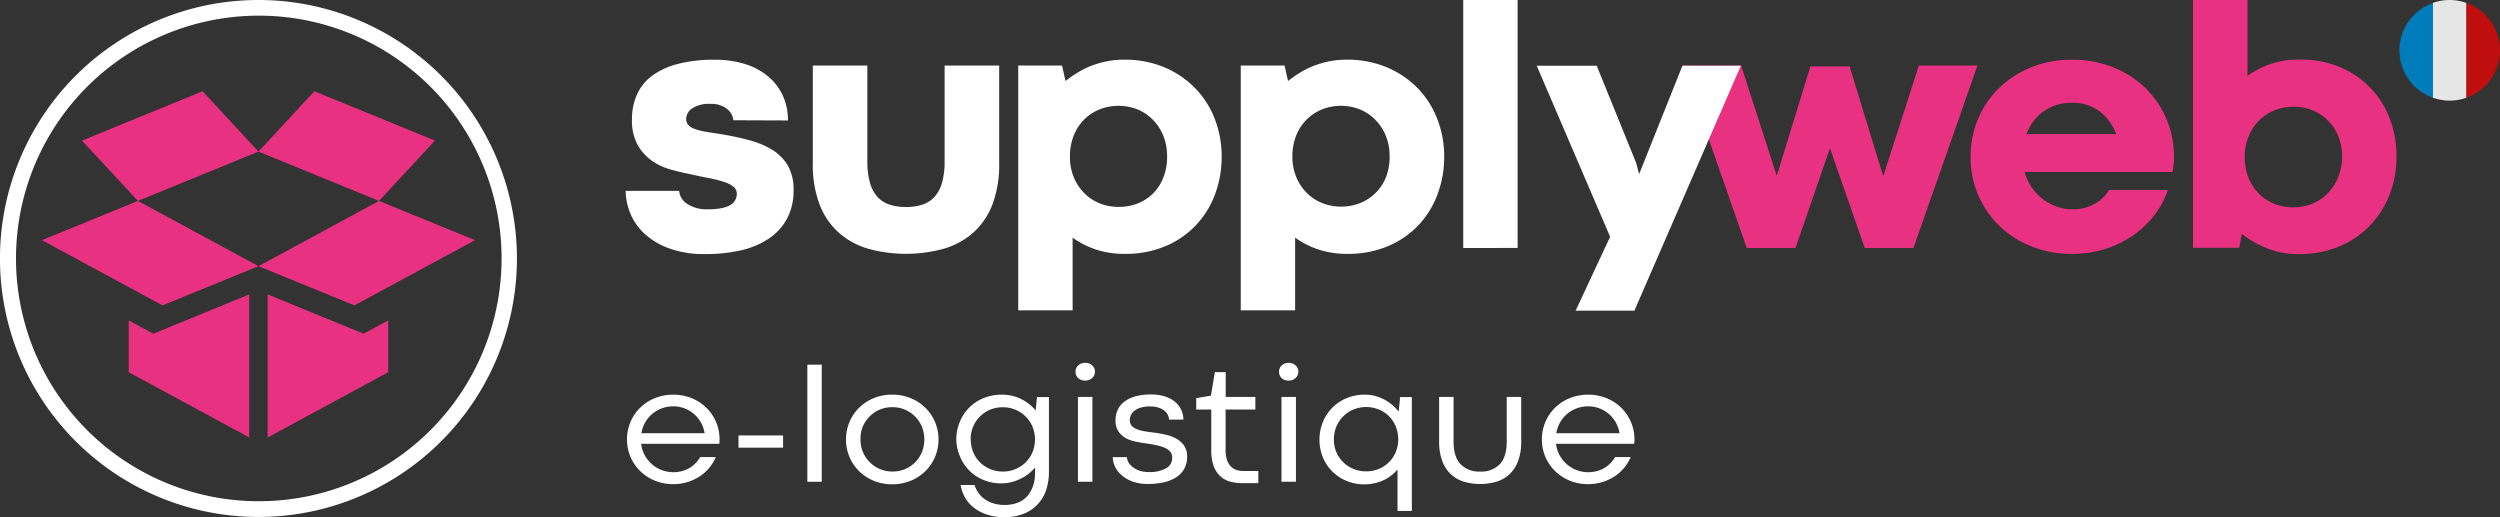 <svg xmlns="http://www.w3.org/2000/svg" viewBox="0 0 718.92 148.68">
  <rect x="0" y="0" width="718.92" height="148.68" fill="#333333" stroke="none"/>
  <g id="Calque_2" data-name="Calque 2">
    <g id="Calque_1-2" data-name="Calque 1">
      <g>
        <g>
          <path d="M74.32,4.5A69.82,69.82,0,1,1,25,25,69.9,69.9,0,0,1,74.32,4.5m0-4.5a74.33,74.33,0,1,0,74.33,74.32A74.33,74.33,0,0,0,74.32,0Z" style="fill: #fff"/>
          <g>
            <polygon points="12.06 69.06 46.73 87.82 74.33 76.54 39.66 57.78 12.06 69.06" style="fill: #e83181"/>
            <polygon points="37.01 92.14 44.08 95.97 71.67 84.66 71.67 125.8 37.01 107.04 37.01 92.14" style="fill: #e83181"/>
            <polygon points="136.59 69.06 101.92 87.82 74.33 76.54 108.99 57.78 136.59 69.06" style="fill: #e83181"/>
            <polygon points="125.07 40.43 108.99 57.78 74.33 43.59 90.4 26.24 125.07 40.43" style="fill: #e83181"/>
            <polygon points="23.58 40.43 39.66 57.78 74.33 43.59 58.25 26.24 23.58 40.43" style="fill: #e83181"/>
            <polygon points="111.64 92.14 104.57 95.97 76.97 84.66 76.97 125.8 111.64 107.04 111.64 92.14" style="fill: #e83181"/>
          </g>
        </g>
        <g>
          <path d="M551.81,18.85h16.85L550.24,71.32h-14l-10-28.69-9.92,28.69h-14L484,18.85H500.7l10.17,31.52H511l9.61-31.27h11.28l9.57,31.27h.2Z" style="fill: #e83181"/>
          <path d="M179.92,54.88l15.39,0a4.94,4.94,0,0,0,2.45,3.84,10.21,10.21,0,0,0,5.69,1.47q4.45,0,6.43-1.16a3.64,3.64,0,0,0,2-3.29,2.55,2.55,0,0,0-.91-2,8.2,8.2,0,0,0-2.68-1.39,33,33,0,0,0-4.35-1.12q-2.58-.49-6-1.26c-1.56-.3-3.27-.72-5.14-1.24a17.76,17.76,0,0,1-5.26-2.45,14,14,0,0,1-4.13-4.51,14.47,14.47,0,0,1-1.67-7.39,17.19,17.19,0,0,1,1.45-7.23,13.7,13.7,0,0,1,4.37-5.39A21.33,21.33,0,0,1,195,18.37a40.59,40.59,0,0,1,10.48-1.19,28.74,28.74,0,0,1,8.85,1.26,19.21,19.21,0,0,1,6.63,3.6,15.8,15.8,0,0,1,4.18,5.51,17,17,0,0,1,1.44,7.09l-15.69-.06A4.71,4.71,0,0,0,209,31.27a7.13,7.13,0,0,0-4.71-1.39A8.72,8.72,0,0,0,199,31.2a3.62,3.62,0,0,0-1.67,3,2.52,2.52,0,0,0,.58,1.7,4.57,4.57,0,0,0,1.82,1.16,16.81,16.81,0,0,0,3.17.81c1.28.22,2.81.46,4.6.73,2.77.48,5.4,1,7.9,1.7a25,25,0,0,1,6.6,2.73,13.44,13.44,0,0,1,4.53,4.53,13.77,13.77,0,0,1,1.67,7.14,17.05,17.05,0,0,1-1.87,8.17,16.17,16.17,0,0,1-5.24,5.74,24,24,0,0,1-8,3.37,45.27,45.27,0,0,1-10.22,1.08,29.47,29.47,0,0,1-10.4-1.62,20.74,20.74,0,0,1-7.11-4.22,16.38,16.38,0,0,1-4.1-5.87A17.24,17.24,0,0,1,179.92,54.88Z" style="fill: #fff"/>
          <path d="M260.51,59.53a15.27,15.27,0,0,0,4.65-.66,8,8,0,0,0,3.52-2.2,10.08,10.08,0,0,0,2.2-4.07,22.24,22.24,0,0,0,.76-6.32V18.85h15.69V46.78a32.37,32.37,0,0,1-2,12.17,20.92,20.92,0,0,1-5.62,8.1,22.31,22.31,0,0,1-8.5,4.53,41.11,41.11,0,0,1-21.35,0,22.31,22.31,0,0,1-8.5-4.53,20.92,20.92,0,0,1-5.62-8.1,32.38,32.38,0,0,1-2-12.17V18.85h15.68V46.28a22.71,22.71,0,0,0,.76,6.3,10.1,10.1,0,0,0,2.2,4.09,8,8,0,0,0,3.52,2.2A15.29,15.29,0,0,0,260.51,59.53Z" style="fill: #fff"/>
          <path d="M351.31,45.06a30.43,30.43,0,0,1-1.92,10.85,26.14,26.14,0,0,1-5.52,8.89,25.66,25.66,0,0,1-8.75,6A29.35,29.35,0,0,1,323.48,73,25.83,25.83,0,0,1,315,71.7a24.8,24.8,0,0,1-6.55-3.36v20.9H292.81V18.85h12.6l1,4.45A29.33,29.33,0,0,1,309.69,21,24.7,24.7,0,0,1,313.61,19a29.51,29.51,0,0,1,4.53-1.34,25.18,25.18,0,0,1,5.09-.5,29.41,29.41,0,0,1,11.61,2.2,26.78,26.78,0,0,1,8.85,6,26.08,26.08,0,0,1,5.65,8.86A29.81,29.81,0,0,1,351.31,45.06Zm-15.69,0a15.87,15.87,0,0,0-1.08-6,13.86,13.86,0,0,0-3-4.6,13.22,13.22,0,0,0-4.45-3,15,15,0,0,0-10.91,0,13.26,13.26,0,0,0-7.41,7.54,15.9,15.9,0,0,0-1.09,6A15.17,15.17,0,0,0,308.8,51a14.16,14.16,0,0,0,3,4.55,13.38,13.38,0,0,0,4.46,2.94,14.31,14.31,0,0,0,5.44,1,14.53,14.53,0,0,0,5.49-1A12.9,12.9,0,0,0,334.56,51,15.91,15.91,0,0,0,335.62,45.11Z" style="fill: #fff"/>
          <path d="M415.3,45.06a30.44,30.44,0,0,1-1.93,10.85,26.27,26.27,0,0,1-5.51,8.89,25.8,25.8,0,0,1-8.76,6A29.35,29.35,0,0,1,387.46,73,25.77,25.77,0,0,1,379,71.7a24.86,24.86,0,0,1-6.56-3.36v20.9H356.8V18.85h12.6l1,4.45A31.33,31.33,0,0,1,373.67,21,24.81,24.81,0,0,1,377.6,19a28.86,28.86,0,0,1,4.53-1.34,25.08,25.08,0,0,1,5.08-.5,29.38,29.38,0,0,1,11.61,2.2,26.92,26.92,0,0,1,8.86,6,25.9,25.9,0,0,1,5.64,8.86A29.61,29.61,0,0,1,415.3,45.06Zm-15.69,0a15.67,15.67,0,0,0-1.09-6,14,14,0,0,0-3-4.6,13.26,13.26,0,0,0-4.46-3,14.93,14.93,0,0,0-10.9,0,13.35,13.35,0,0,0-4.43,2.94,13.56,13.56,0,0,0-3,4.6,16.1,16.1,0,0,0-1.08,6,15.17,15.17,0,0,0,1.11,5.9,13.85,13.85,0,0,0,3,4.55,13.34,13.34,0,0,0,4.45,2.94,15,15,0,0,0,10.93,0,13.43,13.43,0,0,0,4.43-2.91A13.28,13.28,0,0,0,398.55,51,16.11,16.11,0,0,0,399.61,45.11Z" style="fill: #fff"/>
          <path d="M420.78,71.32V0h15.64v71.3Z" style="fill: #fff"/>
          <path d="M483.81,18.9l16.8,0L470,89.34h-16.9l9.92-21.25L441.91,18.9h17.25L470.5,46.83l.86,3.24Z" style="fill: #fff"/>
          <path d="M566.68,45.11a27.77,27.77,0,0,1,2.13-10.85,26.53,26.53,0,0,1,6-8.88,28.32,28.32,0,0,1,9.24-6,30.68,30.68,0,0,1,11.79-2.2,31.23,31.23,0,0,1,11.92,2.2,28.3,28.3,0,0,1,9.26,6,27.06,27.06,0,0,1,6,8.88,27.61,27.61,0,0,1,2.15,10.85,18.43,18.43,0,0,1-.13,2.53c-.08.61-.18,1.22-.28,1.82H582.22a15,15,0,0,0,2.07,4.46,14.64,14.64,0,0,0,7.21,5.51,13.14,13.14,0,0,0,4.43.76,12.69,12.69,0,0,0,6.43-1.57,11,11,0,0,0,4.15-4h16.9a24.2,24.2,0,0,1-3.52,6.76,27,27,0,0,1-5.9,5.89,29.28,29.28,0,0,1-8.07,4.16A31.09,31.09,0,0,1,595.83,73,30.68,30.68,0,0,1,584,70.79a28,28,0,0,1-9.21-6,27.21,27.21,0,0,1-6-8.89A27.51,27.51,0,0,1,566.68,45.11Zm29.25-15.53a13.64,13.64,0,0,0-8.3,2.48,14,14,0,0,0-4.91,6.52h25.81a14.39,14.39,0,0,0-4.66-6.5A12.44,12.44,0,0,0,595.93,29.58Z" style="fill: #e83181"/>
          <path d="M689.16,45.11a29.87,29.87,0,0,1-2,10.86,26.78,26.78,0,0,1-5.64,8.9,26.3,26.3,0,0,1-8.86,6,29.41,29.41,0,0,1-11.61,2.2,23.84,23.84,0,0,1-9.31-1.74,29.79,29.79,0,0,1-7.09-4.08l-.71,4h-13.3V0H646.3V21.83a24.71,24.71,0,0,1,15-4.7A29.18,29.18,0,0,1,673,19.35a25.82,25.82,0,0,1,14.27,14.91A30.43,30.43,0,0,1,689.16,45.11Zm-15.63,0a15.57,15.57,0,0,0-1.09-5.9,14,14,0,0,0-3-4.55,13,13,0,0,0-4.43-2.93,14.88,14.88,0,0,0-10.93,0,13.16,13.16,0,0,0-4.45,2.93,14,14,0,0,0-3,4.55,15,15,0,0,0-1.12,5.9,15.9,15.9,0,0,0,1.09,6,13.56,13.56,0,0,0,3,4.6A13.26,13.26,0,0,0,654,58.6a15,15,0,0,0,10.91,0,13.09,13.09,0,0,0,4.45-3,14.22,14.22,0,0,0,3-4.61A15.3,15.3,0,0,0,673.53,45.06Z" style="fill: #e83181"/>
        </g>
        <g>
          <path d="M704.46,0l-.34,0h.69Z" style="fill: none"/>
          <path d="M699.64,28.1V.86a14.44,14.44,0,0,0,0,27.24Z" style="fill: #007cbb"/>
          <path d="M709.28.86A14.63,14.63,0,0,0,704.81,0h-.69a14.75,14.75,0,0,0-4.48.82V28.1a14.25,14.25,0,0,0,9.64,0Z" style="fill: #e6e6e6"/>
          <path d="M709.28.86V28.1a14.44,14.44,0,0,0,0-27.24Z" style="fill: #c00d0d"/>
        </g>
        <g>
          <path d="M180.31,126.34a12.69,12.69,0,0,1,1-5,12.53,12.53,0,0,1,2.79-4.1,13.11,13.11,0,0,1,4.22-2.75,14.47,14.47,0,0,1,10.57,0,13.22,13.22,0,0,1,4.22,2.75,12.67,12.67,0,0,1,3.81,9.13v.55h0l-.07.7H184.37a9,9,0,0,0,1.08,3.37,9.89,9.89,0,0,0,2.12,2.58,8.92,8.92,0,0,0,2.83,1.65,9.44,9.44,0,0,0,3.23.57,9.29,9.29,0,0,0,2.45-.31,8.68,8.68,0,0,0,2.15-.88,8.45,8.45,0,0,0,3.12-3.16h4.5a13,13,0,0,1-1.82,3,12,12,0,0,1-2.73,2.49,13.72,13.72,0,0,1-7.7,2.29,13.58,13.58,0,0,1-5.28-1,13,13,0,0,1-4.22-2.76,12.56,12.56,0,0,1-3.79-9.11Zm13.32-9.49a9.44,9.44,0,0,0-3.35.59,9.3,9.3,0,0,0-2.75,1.61,9.07,9.07,0,0,0-2,2.44,9.27,9.27,0,0,0-1.09,3.08h18.19a9.83,9.83,0,0,0-1.07-3.07,9.24,9.24,0,0,0-2-2.45,9,9,0,0,0-2.69-1.61A9.11,9.11,0,0,0,193.63,116.85Z" style="fill: #fff"/>
          <path d="M212.37,128.73v-3.51h12.82v3.51Z" style="fill: #fff"/>
          <path d="M232.17,138.54V104.87h4.14v33.67Z" style="fill: #fff"/>
          <path d="M243.29,126.34a12.7,12.7,0,0,1,1-5,12.36,12.36,0,0,1,2.78-4.1,13.18,13.18,0,0,1,4.21-2.75,13.63,13.63,0,0,1,5.27-1,13.83,13.83,0,0,1,5.31,1,13.11,13.11,0,0,1,4.22,2.75,12.72,12.72,0,0,1,2.8,4.1,13.06,13.06,0,0,1,0,10.07,12.83,12.83,0,0,1-2.8,4.1,13.11,13.11,0,0,1-4.22,2.75,13.83,13.83,0,0,1-5.31,1,13.63,13.63,0,0,1-5.27-1,13.18,13.18,0,0,1-4.21-2.75,12.46,12.46,0,0,1-2.78-4.1A12.71,12.71,0,0,1,243.29,126.34Zm4.16,0a9.35,9.35,0,0,0,.72,3.7,9.24,9.24,0,0,0,2,2.93,8.8,8.8,0,0,0,2.92,1.93,9,9,0,0,0,3.56.7,9.19,9.19,0,0,0,3.59-.7,8.85,8.85,0,0,0,2.9-1.92,9.16,9.16,0,0,0,1.95-2.93,9.84,9.84,0,0,0,0-7.39,9.18,9.18,0,0,0-2-2.94,9,9,0,0,0-2.91-1.94,9.2,9.2,0,0,0-3.57-.69,9.33,9.33,0,0,0-3.59.69,8.9,8.9,0,0,0-2.9,1.94,9.39,9.39,0,0,0-2,2.93A9.27,9.27,0,0,0,247.45,126.34Z" style="fill: #fff"/>
          <path d="M275,126.34a13,13,0,0,1,1-5,12.39,12.39,0,0,1,6.83-6.85,14,14,0,0,1,8.31-.65,12,12,0,0,1,2.67,1,12.61,12.61,0,0,1,2.25,1.46,11.66,11.66,0,0,1,1.76,1.75l.38-3.87h3.44v21.64a16.69,16.69,0,0,1-.66,4.62,11.07,11.07,0,0,1-6.15,7.12,14,14,0,0,1-5.95,1.15,15.43,15.43,0,0,1-5.36-.84,12.56,12.56,0,0,1-3.81-2.15,9.63,9.63,0,0,1-2.38-3,10.48,10.48,0,0,1-1.08-3.24l4,0a7.93,7.93,0,0,0,1,2.09,7.66,7.66,0,0,0,1.73,1.83,8.75,8.75,0,0,0,2.55,1.31,10.91,10.91,0,0,0,3.37.49,10.28,10.28,0,0,0,3.21-.45,7.73,7.73,0,0,0,2.33-1.18,6.82,6.82,0,0,0,1.58-1.69,9.12,9.12,0,0,0,1-2,9.85,9.85,0,0,0,.5-2,15.4,15.4,0,0,0,.13-1.82v-1.61a13.85,13.85,0,0,1-1.82,1.76,11.94,11.94,0,0,1-2.27,1.43,13.3,13.3,0,0,1-2.68,1,12.58,12.58,0,0,1-3.06.36,12.91,12.91,0,0,1-5.05-1,12.16,12.16,0,0,1-6.68-6.68A12.77,12.77,0,0,1,275,126.34Zm4.16,0a9.4,9.4,0,0,0,.72,3.71,8.85,8.85,0,0,0,4.91,4.85,9.35,9.35,0,0,0,3.63.7,9.11,9.11,0,0,0,3.58-.7A9,9,0,0,0,294.9,133a9.1,9.1,0,0,0,2-2.93,9.72,9.72,0,0,0,0-7.39,9.26,9.26,0,0,0-2-2.94,9.07,9.07,0,0,0-2.94-1.94,9.76,9.76,0,0,0-7.21,0,9.12,9.12,0,0,0-5.62,8.56Z" style="fill: #fff"/>
          <path d="M309.29,106.88a2.39,2.39,0,0,1,.76-1.79,2.77,2.77,0,0,1,2-.74,2.82,2.82,0,0,1,2.05.74,2.4,2.4,0,0,1,.77,1.79,2.45,2.45,0,0,1-.77,1.82,2.9,2.9,0,0,1-2.07.74,2.81,2.81,0,0,1-2-.74A2.41,2.41,0,0,1,309.29,106.88Zm.69,31.66V114.15h4.16v24.39Z" style="fill: #fff"/>
          <path d="M320,131.46l4.09,0a3,3,0,0,0,.51,1.63,5,5,0,0,0,1.32,1.36,6.57,6.57,0,0,0,1.91.95,7.63,7.63,0,0,0,2.33.34,9.73,9.73,0,0,0,5.22-1.1,3.37,3.37,0,0,0,1.71-3,2.65,2.65,0,0,0-.53-1.69,4.12,4.12,0,0,0-1.52-1.13,12.22,12.22,0,0,0-2.39-.77c-.94-.2-2-.39-3.16-.55-.92-.12-1.9-.3-2.92-.51a10.12,10.12,0,0,1-2.82-1,6.29,6.29,0,0,1-2.13-1.94,5.56,5.56,0,0,1-.83-3.18,7.24,7.24,0,0,1,.56-2.85,6,6,0,0,1,1.79-2.37,9.14,9.14,0,0,1,3.18-1.62,16.63,16.63,0,0,1,4.73-.59,12.78,12.78,0,0,1,3.84.53,8.67,8.67,0,0,1,2.92,1.51,6.67,6.67,0,0,1,1.84,2.3,6.47,6.47,0,0,1,.65,2.88h-4.11a3.46,3.46,0,0,0-.46-1.53,3.83,3.83,0,0,0-1.11-1.2,5.61,5.61,0,0,0-1.69-.78,8.06,8.06,0,0,0-2.15-.27,9.6,9.6,0,0,0-2.71.33,5.63,5.63,0,0,0-1.82.9,3.39,3.39,0,0,0-1.35,2.71,2.43,2.43,0,0,0,.43,1.47,3.22,3.22,0,0,0,1.29,1,9.46,9.46,0,0,0,2.15.66c.86.17,1.87.31,3,.44s2.19.34,3.33.59a11.27,11.27,0,0,1,3.11,1.13,6.74,6.74,0,0,1,2.28,2,5.57,5.57,0,0,1,.89,3.27,7,7,0,0,1-.78,3.34,6.85,6.85,0,0,1-2.25,2.46,10.94,10.94,0,0,1-3.58,1.49,21,21,0,0,1-4.77.5,12.44,12.44,0,0,1-4.26-.68,9.85,9.85,0,0,1-3.14-1.79,7.66,7.66,0,0,1-1.95-2.5A6.36,6.36,0,0,1,320,131.46Z" style="fill: #fff"/>
          <path d="M348.23,113.77l1.13-6.75h3.11v7.13H361v3.61h-8.56v11.52a9.53,9.53,0,0,0,.41,3,4.87,4.87,0,0,0,1.14,1.89,4,4,0,0,0,1.65,1,6.6,6.6,0,0,0,1.94.28h4.28l0,3.49h-4.61a13.2,13.2,0,0,1-3.52-.45,6.9,6.9,0,0,1-2.83-1.56A7.44,7.44,0,0,1,349,134a13.76,13.76,0,0,1-.68-4.65V117.76H344v-3.28Z" style="fill: #fff"/>
          <path d="M367.82,106.88a2.39,2.39,0,0,1,.76-1.79,2.78,2.78,0,0,1,2-.74,2.81,2.81,0,0,1,2,.74,2.37,2.37,0,0,1,.78,1.79,2.42,2.42,0,0,1-.78,1.82,2.9,2.9,0,0,1-2.07.74,2.81,2.81,0,0,1-2-.74A2.45,2.45,0,0,1,367.82,106.88Zm.69,31.66V114.15h4.16v24.39Z" style="fill: #fff"/>
          <path d="M379.44,126.32a13.05,13.05,0,0,1,1-5,12.31,12.31,0,0,1,2.7-4.08,12.51,12.51,0,0,1,4.12-2.75,13.41,13.41,0,0,1,5.24-1,10.92,10.92,0,0,1,3,.4,12.49,12.49,0,0,1,2.67,1.06,13.46,13.46,0,0,1,2.26,1.55,14.15,14.15,0,0,1,1.78,1.87l.43-4.19H406v32.74h-4.12l0-11.91a12.18,12.18,0,0,1-1.79,1.72,11.19,11.19,0,0,1-2.2,1.35,13.49,13.49,0,0,1-10.73.19,12.55,12.55,0,0,1-4.1-2.76,12.4,12.4,0,0,1-2.68-4.1A13.36,13.36,0,0,1,379.44,126.32Zm4.14,0a9.35,9.35,0,0,0,.71,3.7,9.07,9.07,0,0,0,2,2.91,8.93,8.93,0,0,0,2.95,1.93,9.37,9.37,0,0,0,3.59.69,9.5,9.5,0,0,0,3.63-.69,8.94,8.94,0,0,0,4.91-4.85,9.87,9.87,0,0,0,0-7.4,8.81,8.81,0,0,0-4.91-4.87,9.74,9.74,0,0,0-7.2,0,9,9,0,0,0-2.94,1.94,9.26,9.26,0,0,0-2,2.94A9.35,9.35,0,0,0,383.58,126.34Z" style="fill: #fff"/>
          <path d="M425.61,135.6a7.39,7.39,0,0,0,5.68-2.11q2-2.1,2-6.57V114.15h4.16V127a15.74,15.74,0,0,1-.84,5.42,10,10,0,0,1-2.38,3.81,9.48,9.48,0,0,1-3.71,2.23,16.58,16.58,0,0,1-9.73,0,9.52,9.52,0,0,1-3.72-2.23,10.1,10.1,0,0,1-2.38-3.81,15.74,15.74,0,0,1-.84-5.42V114.15H418v12.77c0,3,.66,5.13,2,6.55A7.33,7.33,0,0,0,425.61,135.6Z" style="fill: #fff"/>
          <path d="M443.4,126.34a12.69,12.69,0,0,1,1-5,12.53,12.53,0,0,1,2.79-4.1,13.11,13.11,0,0,1,4.22-2.75,14.47,14.47,0,0,1,10.57,0,13.22,13.22,0,0,1,4.22,2.75,12.67,12.67,0,0,1,3.81,9.13v.55h0l-.07.7H447.46a9,9,0,0,0,1.08,3.37,9.69,9.69,0,0,0,2.12,2.58,8.92,8.92,0,0,0,2.83,1.65,9.6,9.6,0,0,0,5.68.26,8.68,8.68,0,0,0,2.15-.88,8.45,8.45,0,0,0,3.12-3.16h4.5a13,13,0,0,1-1.82,3,12,12,0,0,1-2.73,2.49,13.72,13.72,0,0,1-7.7,2.29,13.58,13.58,0,0,1-5.28-1,13,13,0,0,1-4.22-2.76,12.56,12.56,0,0,1-3.79-9.11Zm13.32-9.49a9.44,9.44,0,0,0-3.35.59,9.18,9.18,0,0,0-2.75,1.61,9.29,9.29,0,0,0-2,2.44,9.49,9.49,0,0,0-1.08,3.08h18.19a9.83,9.83,0,0,0-1.07-3.07,9.24,9.24,0,0,0-2-2.45,9.05,9.05,0,0,0-6-2.2Z" style="fill: #fff"/>
        </g>
      </g>
    </g>
  </g>
</svg>
